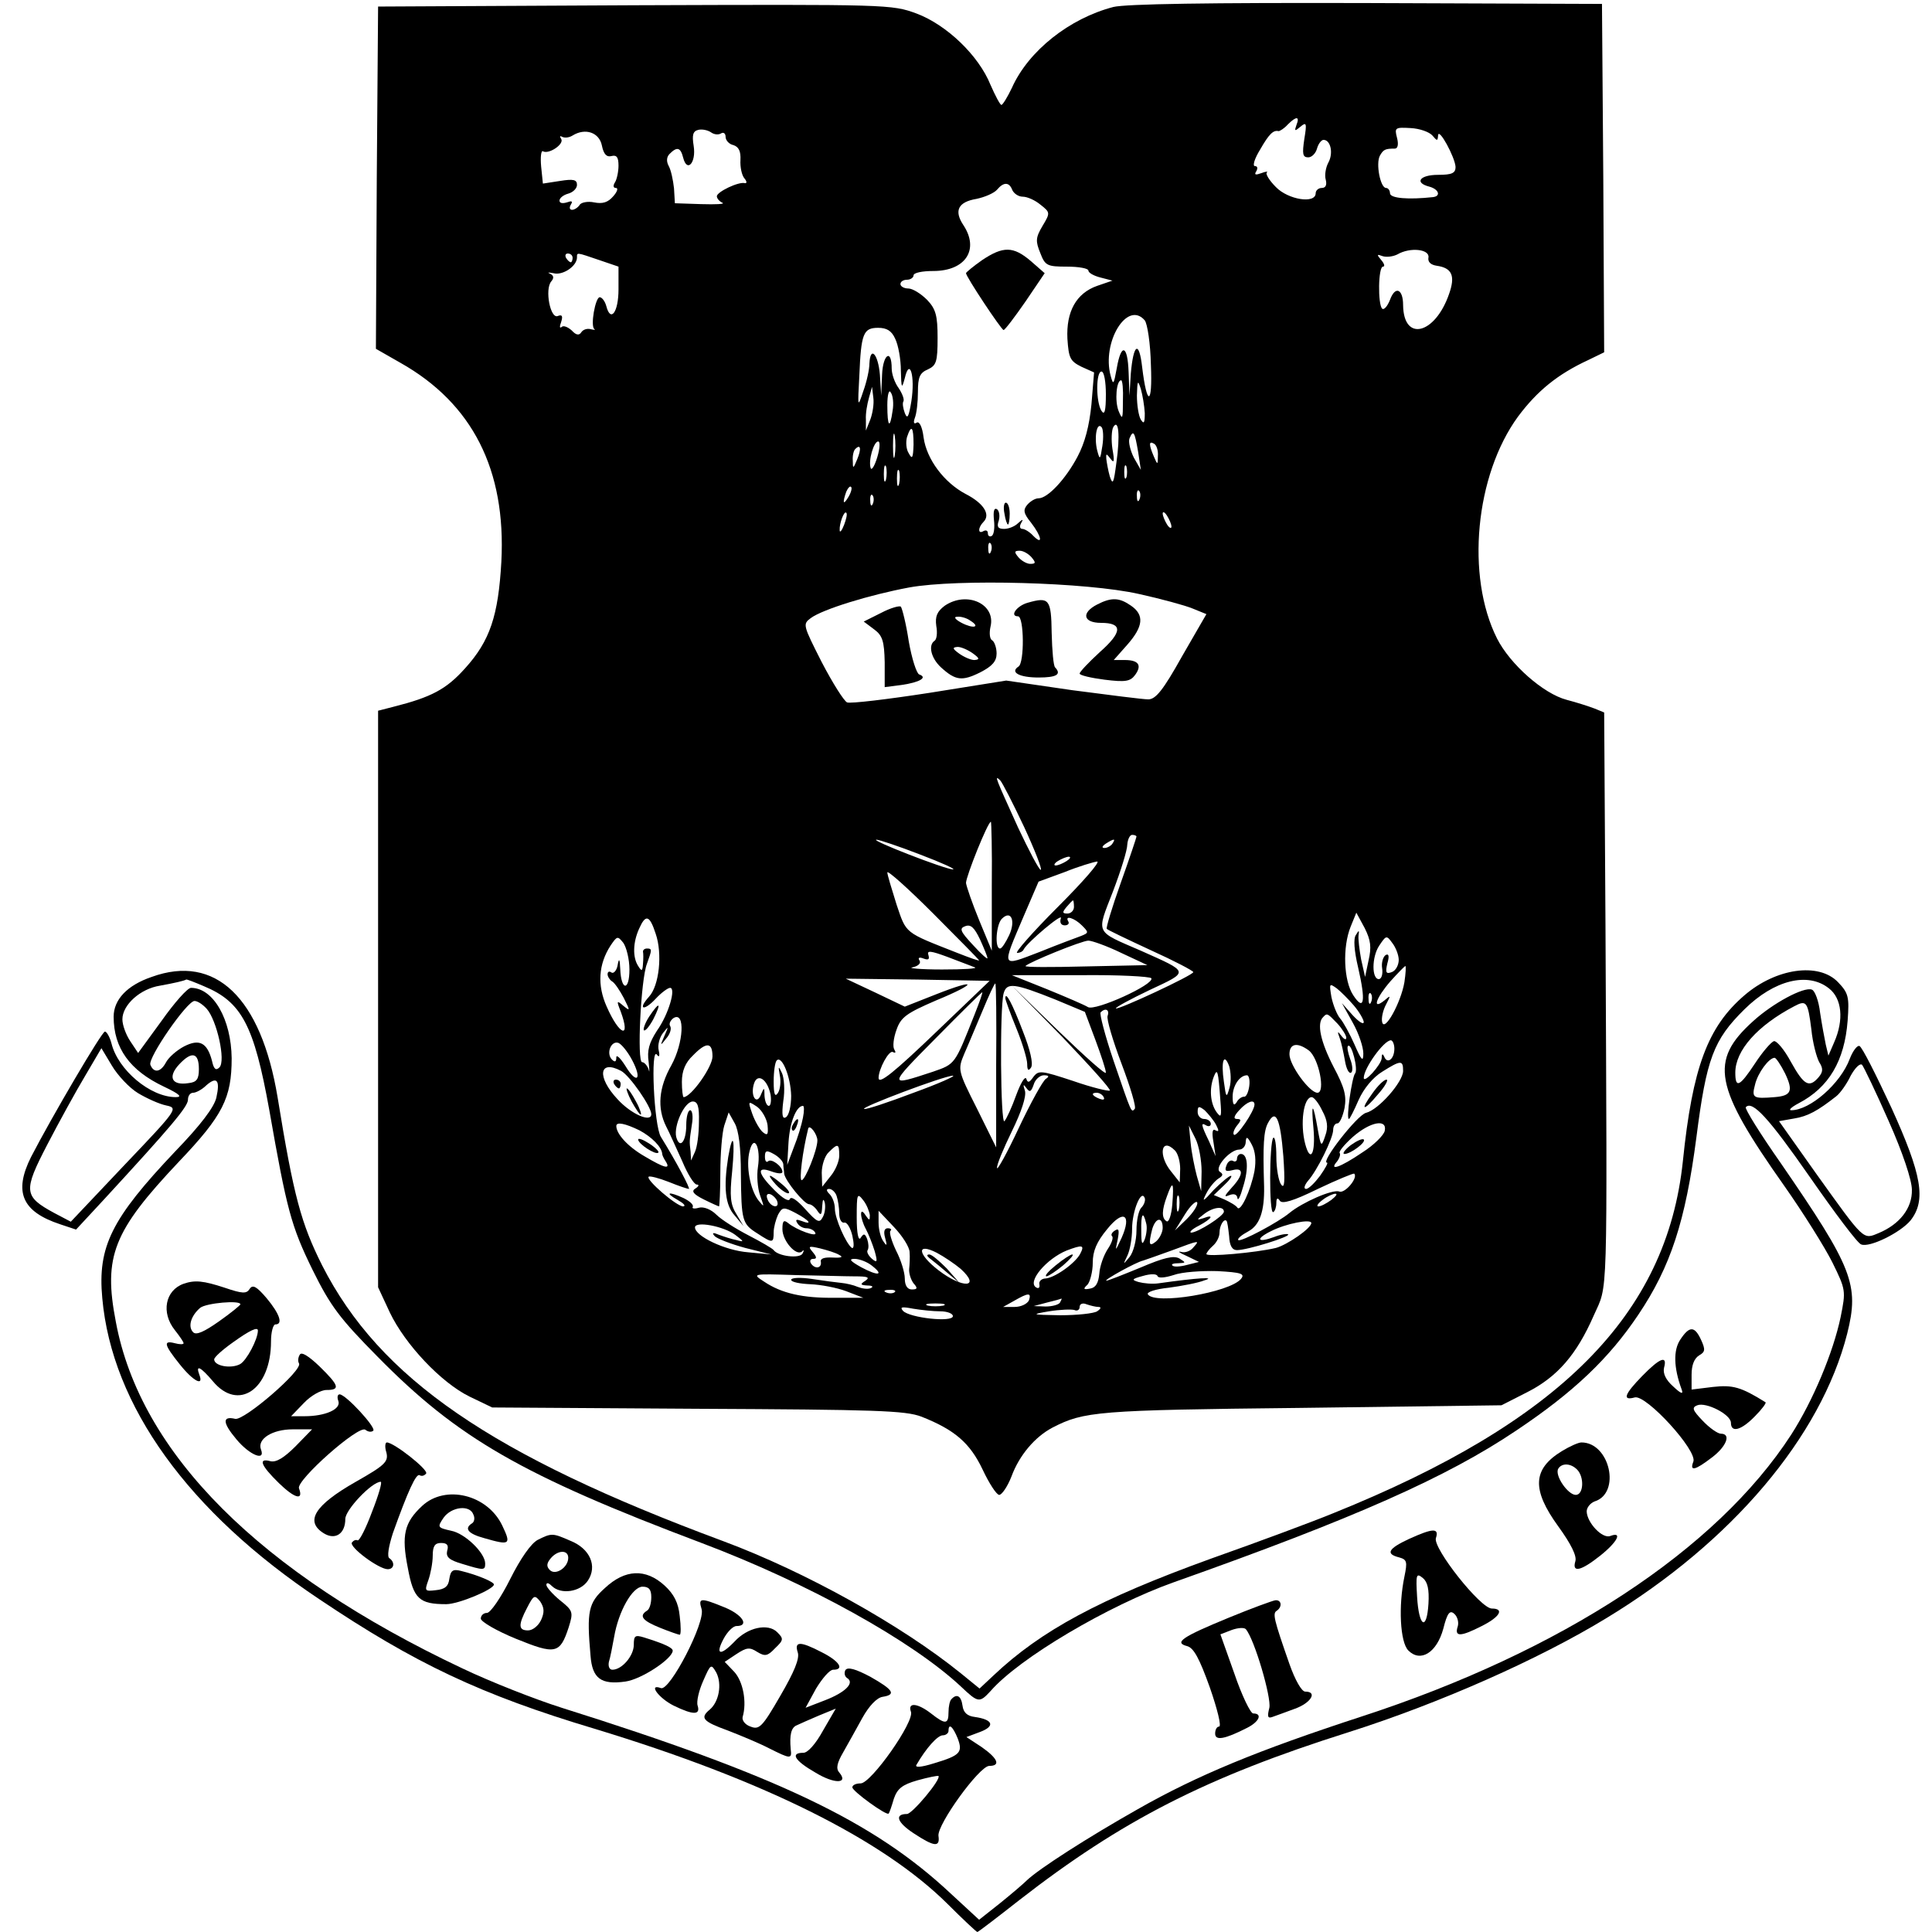 <?xml version="1.0" standalone="no"?>
<!DOCTYPE svg PUBLIC "-//W3C//DTD SVG 20010904//EN"
 "http://www.w3.org/TR/2001/REC-SVG-20010904/DTD/svg10.dtd">
<svg version="1.0" xmlns="http://www.w3.org/2000/svg"
 width="442pt" height="442pt" viewBox="0 0 442 442"
 preserveAspectRatio="xMidYMid meet">
<g transform="translate(0,442) scale(0.1,-0.1)"
fill="#000000" stroke="none">
<path d="M2547 4404 c-100 -26 -194 -100 -232 -185 -10 -21 -21 -39 -24 -39
-3 0 -14 21 -25 46 -27 67 -100 137 -169 163 -57 21 -65 21 -645 19 l-587 -3
-3 -391 -2 -392 56 -32 c165 -93 242 -245 231 -455 -7 -124 -26 -181 -83 -244
-43 -48 -77 -66 -164 -88 l-35 -9 0 -659 0 -660 27 -58 c35 -73 117 -160 182
-192 l52 -25 470 -3 c408 -2 475 -4 512 -18 76 -30 111 -60 140 -121 15 -32
32 -58 38 -58 6 0 19 19 28 42 18 49 54 91 94 112 72 37 101 40 567 45 l460 6
59 30 c69 35 113 86 152 175 33 75 31 8 27 893 l-3 487 -22 9 c-13 5 -41 14
-64 20 -53 14 -129 81 -159 140 -72 143 -50 374 48 508 44 59 91 97 160 129
l37 18 -2 398 -3 399 -538 2 c-362 1 -551 -2 -580 -9z m419 -270 c-5 -14 -4
-15 9 -4 14 12 15 8 9 -28 -5 -34 -4 -42 9 -42 8 0 17 9 20 20 3 11 10 20 15
20 16 0 23 -30 11 -52 -6 -11 -9 -29 -6 -39 3 -12 0 -19 -9 -19 -8 0 -14 -6
-14 -12 0 -25 -63 -15 -91 14 -15 15 -24 30 -21 33 4 3 -2 3 -12 -1 -14 -5
-17 -4 -12 4 4 7 3 12 -3 12 -6 0 -1 17 12 38 20 35 30 45 42 42 3 0 13 6 21
15 20 20 28 19 20 -1z m-1316 -19 c5 3 10 0 10 -8 0 -8 8 -17 18 -19 12 -4 17
-14 16 -34 -1 -16 3 -35 9 -42 6 -7 6 -12 1 -11 -14 4 -64 -20 -64 -30 0 -5 6
-12 13 -15 6 -3 -15 -4 -49 -3 l-60 2 -2 34 c-2 19 -7 42 -12 51 -6 11 -5 21
2 28 17 17 25 15 31 -9 9 -35 30 -11 24 27 -4 25 -2 34 11 37 9 2 22 -1 29 -6
7 -5 17 -6 23 -2z m1627 -5 c11 -13 12 -13 13 0 1 20 39 -50 40 -72 0 -14 -8
-18 -40 -18 -42 0 -55 -18 -20 -27 22 -6 27 -22 8 -24 -55 -6 -98 -3 -98 9 0
6 -4 12 -9 12 -13 0 -24 56 -14 74 8 14 12 16 34 16 7 0 9 10 5 25 -6 23 -4
24 31 22 21 -1 43 -9 50 -17z m-1900 -23 c4 -20 11 -27 22 -24 12 3 16 -3 16
-22 0 -14 -4 -32 -8 -38 -5 -8 -4 -13 2 -13 6 0 3 -9 -6 -19 -12 -14 -24 -18
-44 -14 -14 3 -30 0 -33 -6 -4 -6 -12 -11 -17 -11 -6 0 -7 5 -3 12 5 8 2 9 -9
5 -10 -3 -17 -2 -17 4 0 6 9 13 20 16 11 3 20 12 20 20 0 12 -8 14 -39 9 l-39
-6 -4 39 c-2 22 0 37 4 35 13 -8 49 16 42 28 -4 6 -3 8 2 5 6 -3 16 -2 24 3
29 18 61 7 67 -23z m939 -102 c4 -8 14 -15 24 -15 10 0 28 -8 40 -18 23 -18
23 -19 5 -49 -16 -27 -16 -35 -5 -62 11 -29 16 -31 61 -31 27 0 49 -4 49 -9 0
-5 12 -12 28 -16 l27 -7 -35 -12 c-48 -17 -71 -59 -68 -121 3 -44 6 -51 32
-64 l29 -13 -6 -73 c-5 -50 -15 -88 -32 -120 -27 -51 -68 -95 -89 -95 -8 0
-19 -7 -26 -15 -10 -12 -8 -20 9 -41 24 -31 28 -53 5 -30 -8 9 -20 16 -25 16
-6 0 -7 6 -3 13 6 10 4 10 -7 0 -7 -7 -21 -13 -32 -13 -14 0 -17 5 -12 19 3
11 1 22 -4 26 -7 4 -9 -5 -7 -25 2 -17 0 -33 -5 -36 -5 -3 -9 0 -9 6 0 6 -4 8
-10 5 -13 -8 -13 8 0 21 17 17 0 43 -41 64 -49 26 -89 79 -96 129 -3 25 -10
38 -16 34 -6 -4 -8 0 -4 11 4 10 7 36 7 59 0 34 4 44 23 52 19 9 22 17 22 72
0 51 -4 66 -24 87 -14 14 -33 26 -43 26 -10 0 -18 5 -18 10 0 6 7 10 15 10 8
0 15 5 15 10 0 6 20 10 45 10 74 0 106 49 69 105 -22 33 -12 53 30 60 19 4 40
13 47 21 15 18 28 18 35 -1z m952 -154 c-2 -10 5 -17 19 -19 35 -5 43 -23 28
-65 -32 -92 -104 -110 -105 -25 0 37 -18 45 -30 12 -6 -15 -14 -24 -18 -20
-10 10 -9 96 2 96 5 0 3 7 -4 15 -11 13 -10 14 3 9 9 -3 24 -1 34 4 29 17 74
12 71 -7z m-1958 -1 c0 -5 -2 -10 -4 -10 -3 0 -8 5 -11 10 -3 6 -1 10 4 10 6
0 11 -4 11 -10z m61 -5 l44 -15 0 -52 c0 -52 -18 -77 -28 -38 -3 11 -10 20
-15 20 -10 0 -22 -67 -12 -73 3 -2 -1 -2 -9 0 -8 2 -17 -1 -21 -7 -5 -8 -12
-7 -22 4 -9 8 -19 12 -23 8 -5 -4 -5 1 -1 12 4 13 2 17 -8 13 -17 -7 -30 61
-15 79 7 8 6 14 -3 18 -7 3 -3 3 8 1 21 -6 54 16 54 36 0 12 -2 12 51 -6z
m1248 -138 c6 -8 13 -53 14 -102 4 -93 -9 -96 -20 -5 -7 62 -20 54 -26 -15
l-3 -50 -2 53 c-2 63 -17 68 -27 10 -7 -38 -8 -40 -14 -18 -21 77 38 174 78
127z m-571 -42 c7 -14 13 -47 13 -73 1 -41 2 -43 9 -17 11 48 24 5 15 -53 -6
-36 -9 -42 -15 -27 -4 11 -6 23 -3 27 2 5 -3 18 -11 30 -9 12 -16 32 -16 45 0
46 -20 33 -22 -14 l-2 -48 -3 48 c-4 47 -22 67 -24 25 0 -13 -6 -41 -14 -63
-13 -39 -13 -38 -9 36 4 96 9 109 43 109 20 0 31 -7 39 -25z m482 -127 c0 -38
-3 -49 -10 -38 -13 20 -13 90 0 90 6 0 10 -24 10 -52z m39 -15 c0 -42 -1 -45
-10 -23 -9 23 -5 70 6 70 3 0 5 -21 4 -47z m50 -28 c0 -23 -2 -26 -9 -15 -5 8
-9 33 -9 55 1 35 2 37 9 15 4 -14 8 -38 9 -55z m-628 -15 l-10 -25 0 25 c-1
14 3 36 7 50 l7 25 3 -25 c2 -14 -2 -37 -7 -50z m51 20 c-6 -43 -12 -37 -12
13 0 25 4 37 8 29 5 -7 7 -26 4 -42z m480 -80 c-5 -33 -6 -33 -12 -10 -7 29
-1 65 10 53 4 -4 5 -24 2 -43z m32 -39 c-6 -46 -8 -52 -15 -31 -4 14 -7 32 -8
40 -1 13 0 13 10 0 8 -11 9 -5 4 23 -3 20 -2 43 2 50 12 20 16 -19 7 -82z
m-507 17 c-2 -13 -4 -3 -4 22 0 25 2 35 4 23 2 -13 2 -33 0 -45z m43 25 c-1
-31 -3 -35 -11 -20 -6 9 -7 26 -4 37 10 30 15 24 15 -17z m514 -18 l6 -40 -16
28 c-8 16 -13 36 -10 44 9 21 12 15 20 -32z m-597 -11 c-6 -20 -13 -31 -15
-25 -6 17 7 61 17 61 5 0 4 -16 -2 -36z m642 3 c0 -21 -1 -21 -9 -2 -12 28
-12 37 0 30 6 -3 10 -16 9 -28z m-688 -8 c-9 -22 -10 -22 -10 -3 -1 11 2 24 6
27 12 12 14 0 4 -24z m66 -46 c-3 -10 -5 -4 -5 12 0 17 2 24 5 18 2 -7 2 -21
0 -30z m550 5 c-3 -7 -5 -2 -5 12 0 14 2 19 5 13 2 -7 2 -19 0 -25z m-520 -15
c-3 -10 -5 -4 -5 12 0 17 2 24 5 18 2 -7 2 -21 0 -30z m-116 -30 c-12 -20 -14
-14 -5 12 4 9 9 14 11 11 3 -2 0 -13 -6 -23z m666 -5 c-3 -8 -6 -5 -6 6 -1 11
2 17 5 13 3 -3 4 -12 1 -19z m-610 -10 c-3 -8 -6 -5 -6 6 -1 11 2 17 5 13 3
-3 4 -12 1 -19z m-66 -49 c-5 -13 -10 -19 -10 -12 -1 15 10 45 15 40 3 -2 0
-15 -5 -28z m749 -4 c0 -5 -5 -3 -10 5 -5 8 -10 20 -10 25 0 6 5 3 10 -5 5 -8
10 -19 10 -25z m-413 -57 c-3 -8 -6 -5 -6 6 -1 11 2 17 5 13 3 -3 4 -12 1 -19z
m93 -13 c10 -12 10 -15 -3 -15 -8 0 -20 7 -27 15 -10 12 -10 15 3 15 8 0 20
-7 27 -15z m246 -84 c50 -11 105 -26 122 -33 l32 -13 -56 -97 c-43 -77 -60
-98 -77 -98 -12 0 -90 10 -174 21 l-151 22 -175 -28 c-97 -15 -181 -25 -189
-22 -7 3 -33 44 -58 92 -43 85 -44 87 -25 101 27 20 134 53 225 70 110 20 407
12 526 -15z m-263 -533 c25 -54 42 -98 38 -98 -4 0 -27 44 -52 97 -52 115 -55
121 -41 108 5 -5 30 -54 55 -107z m-74 -135 l0 -148 -29 70 c-16 39 -29 77
-30 85 0 15 50 140 57 140 1 0 3 -66 2 -147z m331 113 c0 -2 -16 -50 -36 -106
-20 -56 -34 -103 -32 -105 1 -2 47 -24 101 -49 53 -24 97 -47 97 -50 0 -7
-172 -87 -177 -83 -2 2 33 21 77 42 92 43 92 40 -20 90 -106 46 -102 37 -64
135 18 47 33 95 33 108 1 12 6 22 11 22 6 0 10 -2 10 -4z m-495 -41 c50 -19
83 -34 75 -34 -17 0 -190 67 -175 68 6 0 51 -15 100 -34z m440 25 c-3 -5 -12
-10 -18 -10 -7 0 -6 4 3 10 19 12 23 12 15 0z m-105 -40 c-8 -5 -19 -10 -25
-10 -5 0 -3 5 5 10 8 5 20 10 25 10 6 0 3 -5 -5 -10z m-20 -105 c-58 -58 -99
-105 -93 -105 6 0 13 3 15 8 8 16 91 86 85 71 -3 -9 0 -16 9 -16 7 0 11 4 8 9
-9 15 14 8 31 -9 16 -16 16 -17 -1 -24 -11 -4 -54 -20 -96 -37 -89 -34 -87
-38 -36 82 l34 79 60 22 c32 13 66 23 74 24 8 0 -32 -46 -90 -104z m-180 -122
c0 -2 -22 6 -50 17 -122 48 -116 43 -139 111 -11 35 -21 68 -21 73 0 6 47 -36
105 -94 58 -58 105 -106 105 -107z m217 122 c0 -8 -7 -15 -15 -15 -12 0 -12 3
-2 15 7 8 13 15 15 15 1 0 2 -7 2 -15z m-148 -64 c-8 -17 -17 -31 -21 -31 -13
0 -9 55 4 68 21 21 32 -4 17 -37z m822 -58 l-8 -38 -9 40 c-4 22 -7 47 -6 55
2 12 1 13 -6 1 -6 -8 -4 -36 5 -74 18 -78 14 -102 -11 -64 -22 33 -25 110 -6
157 l13 32 19 -35 c14 -28 16 -44 9 -74z m-1631 61 c16 -46 8 -119 -15 -144
-27 -30 -12 -34 15 -5 13 14 28 25 33 25 14 0 -3 -60 -30 -98 -18 -28 -23 -45
-19 -72 2 -19 2 -27 0 -17 -3 9 -10 17 -15 17 -12 0 -3 189 11 225 12 33 12
35 0 35 -5 0 -9 -3 -9 -7 1 -5 1 -17 0 -28 -1 -17 -3 -18 -11 -5 -13 20 -12
54 2 85 15 34 24 32 38 -11z m759 -56 c1 -4 -14 9 -33 30 -29 31 -32 38 -18
43 13 5 21 -3 34 -30 9 -20 17 -39 17 -43z m-819 -26 c0 -50 -19 -49 -21 1 -1
24 -3 26 -6 9 -2 -12 -9 -20 -14 -17 -5 4 -9 2 -9 -4 0 -5 5 -13 10 -16 6 -3
18 -21 27 -38 15 -30 15 -31 -1 -18 -15 13 -16 12 -6 -13 24 -65 -3 -55 -32
11 -22 49 -19 97 9 140 15 22 16 22 29 6 7 -10 14 -37 14 -61z m1760 22 c0
-12 -7 -25 -16 -28 -13 -5 -15 -1 -10 20 5 17 3 23 -4 19 -6 -4 -10 -18 -8
-30 2 -13 -1 -24 -7 -25 -17 -1 -17 50 0 76 16 24 17 25 30 7 8 -10 15 -28 15
-39z m-635 16 l60 -28 -142 -3 c-78 -2 -139 -2 -137 1 9 9 129 58 144 58 8 0
42 -12 75 -28z m-335 -33 c8 -3 -25 -5 -75 -5 -49 0 -80 3 -67 5 13 3 19 9 16
15 -5 7 -1 9 9 5 11 -4 14 -2 11 8 -4 11 5 10 43 -4 26 -10 55 -21 63 -24z
m983 -34 c-8 -47 -46 -116 -51 -91 -2 9 2 27 9 40 11 21 11 22 -4 9 -29 -23
-19 6 14 44 17 19 33 35 34 35 2 0 1 -17 -2 -37z m-579 9 c8 -14 -129 -76
-145 -66 -8 5 -50 23 -94 41 l-80 32 157 0 c86 1 159 -3 162 -7z m-488 -119
c-102 -98 -136 -125 -136 -109 0 20 24 65 33 59 6 -3 7 -1 3 6 -4 6 -2 26 5
45 10 29 23 38 90 67 97 40 96 52 0 14 l-71 -28 -67 32 -68 32 164 -2 165 -3
-118 -113z m133 -80 l0 -188 -44 89 c-44 87 -44 89 -29 125 9 20 27 64 42 99
14 34 27 62 29 62 2 0 3 -84 2 -187z m136 150 l67 -28 24 -64 c13 -35 24 -68
24 -75 0 -6 -48 37 -107 94 l-108 105 115 -117 c62 -65 112 -120 109 -123 -3
-2 -41 7 -84 22 -73 24 -79 25 -91 9 -9 -13 -13 -14 -16 -4 -3 7 -13 -10 -23
-37 -10 -28 -22 -54 -27 -60 -9 -10 -11 258 -2 292 7 26 24 24 119 -14z m682
-13 c12 -14 22 -31 23 -38 0 -7 -11 0 -25 15 l-25 28 25 -45 c14 -25 24 -56
24 -70 0 -20 -4 -17 -20 20 -11 25 -26 52 -33 60 -7 8 -16 30 -20 49 -5 31 -5
32 12 20 9 -7 27 -25 39 -39z m-867 -20 c-46 -116 -44 -114 -96 -132 -103 -34
-103 -34 6 76 57 58 106 106 107 106 2 0 -6 -22 -17 -50z m907 28 c-3 -8 -6
-5 -6 6 -1 11 2 17 5 13 3 -3 4 -12 1 -19z m-603 -32 c-3 -7 12 -57 32 -110
20 -53 34 -99 30 -103 -8 -8 -6 -14 -48 109 -20 59 -33 109 -30 112 11 11 21
6 16 -8z m-998 -113 c-29 -51 -33 -98 -12 -140 8 -15 24 -52 37 -80 12 -29 27
-53 33 -53 6 0 5 -4 -3 -9 -10 -6 -5 -13 19 -25 18 -9 34 -16 35 -16 1 0 3 35
3 78 0 42 4 91 9 107 l10 30 14 -25 c9 -16 14 -56 14 -115 1 -109 3 -115 38
-137 35 -23 37 -22 37 3 0 11 5 29 10 40 10 18 13 18 40 4 32 -17 41 -29 13
-18 -11 4 -14 3 -9 -5 4 -7 13 -12 21 -12 8 0 17 -4 20 -10 7 -12 -43 6 -62
22 -10 8 -13 5 -13 -14 0 -27 32 -63 45 -51 4 5 5 2 1 -5 -7 -12 -56 -6 -66 8
-3 4 -29 19 -58 34 -29 15 -62 36 -73 47 -12 12 -29 19 -40 16 -10 -3 -17 -2
-14 2 2 5 -7 13 -21 20 -35 16 -44 13 -14 -4 14 -8 20 -14 13 -15 -15 0 -86
61 -79 68 3 2 23 -3 46 -12 22 -9 43 -16 46 -16 4 0 -28 61 -64 119 -16 26
-24 209 -9 188 5 -7 7 -3 4 10 -3 12 2 30 10 40 13 16 13 16 3 -7 -10 -23 -10
-24 4 -6 9 10 13 23 9 29 -3 5 1 13 8 18 27 16 23 -57 -5 -108z m1524 95 c11
-12 20 -27 20 -32 0 -6 -5 -4 -11 4 -9 12 -10 11 -4 -5 4 -11 9 -35 12 -52 3
-18 9 -30 14 -27 4 2 4 16 -2 31 -5 14 -8 28 -5 30 8 8 24 -55 16 -63 -7 -9
-21 -104 -14 -104 2 0 12 20 22 43 12 27 33 52 54 65 43 27 48 27 48 2 0 -25
-56 -89 -85 -96 -20 -5 -105 -114 -89 -114 3 0 -4 -13 -16 -30 -12 -16 -26
-30 -32 -30 -6 0 -4 8 4 18 21 23 58 98 58 117 0 8 4 15 10 15 5 0 12 16 16
35 5 28 0 47 -25 94 -30 58 -39 100 -24 114 9 10 10 9 33 -15z m-1614 -83 c24
-45 11 -57 -15 -14 -12 19 -21 27 -21 20 0 -10 -3 -12 -10 -5 -14 14 -2 44 15
38 7 -3 21 -20 31 -39z m1744 26 c0 -24 -16 -36 -23 -19 -4 9 -6 7 -6 -3 -1
-15 -41 -59 -41 -45 0 22 46 86 62 86 4 0 8 -9 8 -19z m-1560 -18 c0 -24 -49
-93 -66 -93 -2 0 -4 16 -4 35 0 25 8 44 25 60 31 32 45 31 45 -2z m1364 14
c23 -17 39 -97 20 -97 -18 0 -64 63 -64 88 0 25 18 28 44 9z m-1184 -104 c0
-23 -5 -45 -12 -49 -8 -5 -10 5 -6 37 4 24 2 53 -3 64 -8 17 -9 17 -5 -5 3
-14 1 -32 -4 -40 -7 -11 -10 -4 -10 26 0 22 3 44 7 48 12 12 32 -38 33 -81z
m1003 19 c-7 -25 -8 -24 -13 13 -7 47 0 68 12 36 4 -13 5 -35 1 -49z m-1392
38 c20 -11 69 -82 69 -99 0 -20 -46 0 -77 34 -48 51 -43 92 8 65z m1371 -68
c3 -37 2 -41 -9 -26 -14 20 -17 53 -6 81 8 20 10 15 15 -55z m-1029 13 c2 -14
0 -25 -4 -25 -5 0 -9 10 -10 23 0 20 -1 20 -8 3 -10 -26 -25 -3 -16 25 8 25
31 10 38 -26z m327 5 c-58 -22 -109 -39 -113 -37 -10 3 183 76 203 76 8 0 -32
-18 -90 -39z m303 32 c-7 -4 -35 -55 -62 -112 -27 -58 -50 -99 -50 -92 -1 7
15 45 34 84 22 45 33 79 30 92 -5 15 -4 17 3 7 8 -11 11 -9 17 8 3 11 14 21
23 21 12 0 13 -3 5 -8z m465 -17 c-2 -14 -7 -25 -12 -24 -5 0 -13 -5 -17 -13
-6 -9 -9 -5 -9 13 0 25 16 49 33 49 4 0 7 -11 5 -25z m-333 -25 c3 -6 -1 -7
-9 -4 -18 7 -21 14 -7 14 6 0 13 -4 16 -10z m500 -31 c12 -22 14 -38 7 -57 -9
-27 -10 -26 -17 13 -11 64 -16 65 -10 3 5 -57 -7 -80 -19 -35 -12 46 -4 107
15 107 5 0 16 -14 24 -31z m-1426 -26 c0 -27 -4 -57 -9 -68 l-9 -20 -1 20 c-3
25 -3 23 3 63 3 17 1 32 -4 32 -5 0 -9 -15 -9 -34 0 -38 -15 -56 -23 -27 -6
26 19 81 38 81 11 0 15 -11 14 -47z m157 -7 c2 -22 0 -25 -11 -16 -7 6 -18 25
-24 42 -10 29 -10 30 11 16 11 -8 22 -27 24 -42z m1114 47 c0 -15 -41 -75 -47
-69 -3 3 0 12 7 21 10 12 10 15 0 15 -9 0 -7 7 5 20 18 20 35 26 35 13z
m-1033 -30 c-3 -16 -12 -46 -21 -68 l-15 -40 3 52 c3 46 18 83 33 83 3 0 3
-12 0 -27z m945 -16 c7 -14 7 -17 -1 -13 -7 5 -9 -4 -5 -26 l5 -33 -15 34
c-19 39 -19 44 -6 36 6 -3 10 -1 10 4 0 6 -7 11 -15 11 -8 0 -15 7 -15 16 0
14 3 14 16 4 8 -8 20 -22 26 -33z m154 -72 c4 -58 3 -76 -5 -65 -6 8 -11 37
-11 64 0 27 -3 46 -7 43 -9 -10 -10 -176 0 -170 4 2 7 12 7 21 0 11 3 13 8 5
5 -8 30 -1 87 27 44 21 81 36 83 35 10 -9 -21 -46 -34 -41 -15 6 -85 -25 -114
-49 -25 -21 -111 -67 -117 -62 -3 3 8 12 23 20 26 14 37 46 36 102 -3 96 -1
128 9 146 18 34 28 10 35 -76z m-1473 59 c28 -15 51 -38 52 -54 0 -3 4 -11 8
-17 12 -19 -2 -16 -49 12 -38 22 -64 51 -64 69 0 10 20 6 53 -10z m1705 -1
c-2 -10 -25 -33 -52 -50 -50 -34 -77 -43 -57 -20 6 8 8 16 6 19 -3 3 10 19 30
37 40 35 79 42 73 14z m-1298 -22 c0 -22 -28 -91 -36 -91 -6 0 2 66 15 118 3
11 21 -13 21 -27z m879 -71 l-1 -45 -10 35 c-5 19 -12 53 -14 75 l-4 40 15
-30 c8 -16 14 -50 14 -75z m121 1 c-9 -46 -32 -94 -39 -84 -3 5 -17 13 -30 19
l-24 10 23 22 c13 12 20 22 16 22 -4 0 -22 -15 -39 -32 -25 -28 -28 -29 -17
-8 7 14 20 29 28 34 10 6 11 10 3 15 -14 9 23 51 44 51 8 0 15 8 15 18 1 13 4
12 14 -7 8 -15 10 -36 6 -60z m-1136 9 c-3 -19 -1 -48 5 -65 10 -28 10 -28 -4
-11 -19 25 -29 79 -20 113 10 40 26 8 19 -37z m186 26 c0 -13 -9 -34 -20 -47
l-19 -24 -1 32 c0 17 7 39 16 47 21 21 24 20 24 -8z m768 12 c7 -7 12 -26 12
-42 l-1 -31 -19 24 c-31 37 -24 81 8 49z m-896 -31 c0 -7 2 -17 2 -22 2 -16
46 -70 57 -70 5 0 14 -7 19 -15 8 -12 10 -10 11 10 1 17 3 19 6 8 2 -10 0 -25
-5 -33 -7 -14 -13 -11 -40 19 -18 20 -32 30 -35 23 -2 -7 -16 1 -35 20 -39 39
-42 56 -7 43 14 -5 25 -6 25 -1 0 13 -26 32 -33 24 -4 -3 -7 1 -7 11 0 14 4
15 20 6 11 -6 21 -16 22 -23z m890 -92 c-2 -25 -8 -42 -13 -39 -12 7 -11 26 1
58 13 36 16 33 12 -19z m-768 19 c3 -9 6 -27 6 -40 0 -13 5 -23 12 -21 6 1 14
-13 18 -30 4 -18 4 -30 -1 -28 -13 9 -39 67 -39 90 0 11 -5 26 -12 33 -8 8 -8
12 -1 12 6 0 14 -7 17 -16z m-136 -12 c6 -18 -15 -14 -22 4 -4 10 -1 14 6 12
6 -2 14 -10 16 -16z m212 -32 c0 -13 -1 -13 -10 0 -14 22 -13 -6 1 -32 6 -11
15 -34 20 -50 7 -25 6 -28 -6 -18 -8 7 -13 16 -10 20 3 5 2 16 -1 25 -5 13 -8
14 -15 3 -5 -8 -9 10 -9 46 0 55 1 58 15 40 8 -10 14 -26 15 -34z m621 17 c-6
-6 -11 -29 -11 -52 0 -23 -7 -50 -16 -61 -15 -18 -15 -18 -5 3 6 12 11 40 11
62 0 40 21 92 29 70 2 -6 -2 -16 -8 -22z m86 -4 c-3 -10 -5 -4 -5 12 0 17 2
24 5 18 2 -7 2 -21 0 -30z m349 22 c-11 -8 -24 -15 -30 -15 -5 0 -1 7 10 15
10 8 24 14 29 14 6 0 1 -6 -9 -14z m-331 -44 l-27 -26 23 37 c13 21 26 32 28
27 2 -6 -9 -23 -24 -38z m85 17 c0 -10 -60 -48 -75 -48 -5 1 2 8 18 16 30 16
36 27 10 17 -16 -5 -16 -4 1 9 20 16 46 20 46 6z m-719 -93 c1 -11 0 -28 -1
-38 -1 -10 4 -25 10 -33 10 -11 9 -14 -4 -14 -10 0 -16 9 -16 25 0 14 -9 43
-20 64 -10 21 -16 41 -13 45 4 3 1 6 -6 6 -8 0 -10 -8 -6 -22 5 -18 4 -20 -4
-8 -6 8 -11 27 -11 43 l0 27 35 -37 c19 -20 36 -46 36 -58z m485 33 c-15 -32
-15 -32 -9 -4 4 21 3 27 -6 21 -7 -4 -10 -10 -7 -13 4 -3 -1 -17 -10 -30 -9
-14 -18 -39 -19 -56 -2 -21 -8 -32 -21 -34 -15 -3 -17 -1 -6 9 6 7 12 30 12
50 0 27 9 48 33 77 37 46 57 34 33 -20z m56 34 c3 -9 1 -26 -3 -37 -6 -15 -8
-11 -8 18 -1 40 4 48 11 19z m38 -11 c0 -10 -7 -24 -15 -31 -16 -13 -18 -8 -9
28 8 27 24 29 24 3z m152 -19 c1 -22 7 -32 18 -32 24 0 123 31 117 36 -2 2
-17 0 -32 -6 -38 -14 -44 -5 -8 13 35 18 93 29 93 19 0 -12 -55 -50 -81 -57
-46 -11 -159 -21 -159 -14 0 3 7 12 15 19 8 7 15 20 15 30 0 16 10 33 16 27 2
-2 4 -17 6 -35z m-1130 3 c21 -16 21 -17 3 -12 -11 2 -29 8 -40 12 -14 6 -17
5 -10 -3 6 -6 37 -18 70 -27 l60 -15 -53 5 c-53 4 -122 37 -122 57 0 15 65 3
92 -17z m1048 -29 c-6 -8 -19 -13 -28 -10 -9 2 -4 -2 12 -9 l29 -14 -28 -7
c-15 -4 -30 -5 -33 -1 -3 3 3 5 14 5 17 1 18 1 2 11 -13 7 -35 2 -89 -21 -39
-16 -74 -30 -78 -30 -7 1 69 43 84 46 6 2 35 12 65 23 67 25 65 24 50 7z
m-810 -17 c10 -5 5 -7 -15 -6 -19 1 -29 -2 -27 -10 2 -15 -14 -17 -23 -3 -3 6
-1 10 6 10 8 0 8 4 -2 16 -11 13 -9 14 17 8 16 -4 36 -10 44 -15z m278 -32
c47 -43 5 -46 -51 -3 -48 37 -51 64 -4 40 17 -9 42 -26 55 -37z m273 34 c-12
-22 -60 -56 -81 -56 -8 -1 -14 -7 -12 -14 1 -7 -2 -10 -8 -6 -20 13 24 65 70
84 37 14 42 13 31 -8z m-477 -26 c30 -23 15 -25 -24 -4 -25 14 -29 19 -15 19
11 0 29 -7 39 -15z m845 -31 c-26 -31 -198 -60 -213 -35 -3 5 18 12 48 15 30
4 67 11 82 17 27 8 -14 6 -106 -7 -14 -2 -34 0 -45 3 -17 5 -16 7 10 14 17 5
31 5 33 0 2 -6 18 -4 37 2 19 7 64 10 100 9 55 -3 64 -6 54 -18z m-884 6 c30
0 36 -2 25 -10 -13 -8 -12 -10 5 -11 11 0 14 -3 7 -6 -7 -3 -20 -1 -30 3 -9 4
-26 8 -37 9 -11 1 -41 5 -67 9 -27 4 -48 3 -48 -2 0 -5 20 -9 44 -10 24 -1 61
-8 82 -16 l39 -15 -65 0 c-73 -1 -122 10 -162 37 -28 18 -27 18 70 15 53 -1
115 -3 137 -3z m92 -36 c-3 -3 -12 -4 -19 -1 -8 3 -5 6 6 6 11 1 17 -2 13 -5z
m307 -19 c-4 -8 -18 -15 -33 -15 l-26 0 25 14 c33 19 40 19 34 1z m71 -5 c-3
-5 -18 -9 -33 -9 l-27 1 30 8 c17 4 31 8 33 9 2 0 0 -3 -3 -9z m-267 -7 c-10
-2 -26 -2 -35 0 -10 3 -2 5 17 5 19 0 27 -2 18 -5z m355 -3 c7 0 6 -4 -3 -10
-8 -5 -46 -9 -85 -9 -66 1 -67 2 -25 9 25 4 51 5 58 3 6 -3 12 0 12 7 0 7 7
10 16 6 9 -3 21 -6 27 -6z m-362 -10 c16 0 29 -5 29 -11 0 -15 -99 -4 -114 12
-8 9 -3 10 23 5 18 -3 46 -6 62 -6z"/>
<path d="M2247 3825 c-20 -14 -37 -28 -37 -30 0 -8 81 -130 86 -130 3 0 25 29
50 65 l44 65 -32 28 c-40 34 -63 34 -111 2z"/>
<path d="M2298 3245 c2 -14 6 -25 8 -25 2 0 4 11 4 25 0 14 -4 25 -9 25 -4 0
-6 -11 -3 -25z"/>
<path d="M2161 3034 c-17 -13 -22 -24 -19 -46 3 -16 1 -31 -4 -34 -15 -10 -8
-40 15 -61 33 -30 48 -32 90 -11 27 14 37 25 37 43 0 13 -5 27 -10 30 -6 3 -7
17 -4 31 13 52 -54 83 -105 48z m59 -34 c24 -15 7 -19 -20 -5 -15 8 -19 14
-10 14 8 1 22 -3 30 -9z m6 -75 c15 -11 16 -14 3 -15 -8 0 -24 7 -35 15 -15
11 -16 14 -3 15 8 0 24 -7 35 -15z"/>
<path d="M2351 3041 c-25 -7 -42 -31 -22 -31 14 0 15 -107 1 -115 -20 -13 2
-25 46 -25 41 0 53 7 38 23 -4 3 -7 39 -8 79 -1 78 -6 83 -55 69z"/>
<path d="M2510 3037 c-37 -19 -32 -42 9 -42 50 0 49 -21 -3 -67 -25 -23 -46
-45 -46 -49 0 -4 26 -10 57 -14 48 -6 59 -4 70 11 16 22 8 34 -24 34 l-25 0
31 35 c37 42 39 68 9 89 -27 19 -45 20 -78 3z"/>
<path d="M2016 3018 l-40 -20 24 -18 c19 -14 23 -27 24 -75 l0 -57 39 5 c41 6
60 17 40 24 -6 2 -17 36 -24 76 -6 40 -15 75 -18 79 -3 3 -24 -3 -45 -14z"/>
<path d="M1485 2094 c-9 -14 -14 -28 -12 -31 3 -3 13 9 22 26 19 38 14 41 -10
5z"/>
<path d="M2300 2136 c0 -3 11 -34 25 -68 14 -34 25 -71 25 -82 0 -15 3 -17 9
-8 5 9 -2 40 -19 83 -24 63 -40 93 -40 75z"/>
<path d="M1666 1773 c-11 -70 -7 -110 15 -134 l20 -24 -16 27 c-14 22 -16 41
-10 98 7 74 2 96 -9 33z"/>
<path d="M3140 1919 c-30 -41 -21 -43 13 -2 16 18 24 33 19 33 -6 0 -20 -14
-32 -31z"/>
<path d="M1405 1940 c3 -5 8 -10 11 -10 2 0 4 5 4 10 0 6 -5 10 -11 10 -5 0
-7 -4 -4 -10z"/>
<path d="M1445 1900 c9 -16 18 -30 21 -30 2 0 -2 14 -11 30 -9 17 -18 30 -21
30 -2 0 2 -13 11 -30z"/>
<path d="M1815 1849 c-4 -6 -5 -12 -2 -15 2 -3 7 2 10 11 7 17 1 20 -8 4z"/>
<path d="M1460 1813 c0 -10 40 -36 46 -30 3 2 -7 12 -21 21 -14 9 -25 13 -25
9z"/>
<path d="M3090 1800 c-14 -11 -20 -20 -14 -20 14 0 50 27 44 33 -3 3 -16 -3
-30 -13z"/>
<path d="M2830 1769 c0 -5 -4 -8 -9 -5 -5 3 -12 -1 -15 -10 -5 -13 -2 -15 14
-11 26 7 25 -11 -2 -40 -17 -19 -19 -23 -5 -17 11 4 17 1 18 -7 1 -8 7 4 13
26 13 41 11 75 -5 75 -5 0 -9 -5 -9 -11z"/>
<path d="M1775 1710 c10 -11 23 -20 28 -20 6 0 0 9 -13 20 -13 11 -25 20 -28
20 -3 0 3 -9 13 -20z"/>
<path d="M2126 1542 c5 -4 23 -18 39 -32 l30 -25 -29 33 c-17 17 -34 32 -40
32 -6 0 -6 -3 0 -8z"/>
<path d="M2415 1525 c-16 -13 -26 -24 -21 -25 4 0 21 11 38 25 16 14 26 25 21
25 -4 0 -21 -11 -38 -25z"/>
<path d="M347 2185 c-56 -19 -87 -52 -87 -91 0 -72 37 -123 115 -160 36 -17
43 -24 27 -24 -58 0 -132 62 -147 123 -4 15 -11 27 -15 27 -7 0 -122 -196
-169 -287 -40 -80 -21 -125 67 -154 l36 -12 64 69 c151 164 192 212 192 228 0
9 5 16 12 16 6 0 20 7 30 17 24 21 32 12 23 -28 -5 -22 -36 -63 -94 -123 -146
-154 -178 -218 -167 -336 22 -246 197 -489 497 -689 219 -147 369 -218 629
-296 386 -117 659 -253 808 -401 35 -35 66 -64 68 -64 2 0 45 33 96 73 234
182 427 281 753 384 208 66 436 167 590 261 287 174 491 415 551 651 28 112
13 150 -152 390 -47 67 -83 125 -80 128 15 16 52 -24 146 -159 57 -82 110
-153 118 -155 19 -8 90 27 113 55 36 46 26 104 -44 258 -35 75 -67 139 -73
141 -5 2 -15 -11 -22 -29 -21 -57 -91 -118 -134 -118 -7 0 0 7 17 16 69 36
105 97 112 189 4 54 2 63 -22 88 -44 46 -142 32 -214 -30 -84 -72 -119 -165
-141 -380 -37 -351 -281 -596 -800 -805 -41 -17 -167 -64 -280 -104 -254 -92
-388 -164 -497 -267 l-32 -30 -43 35 c-136 110 -355 232 -543 302 -531 197
-786 372 -918 631 -48 96 -65 157 -102 385 -38 228 -142 328 -288 275z m119
-21 c87 -36 115 -89 150 -283 40 -228 50 -266 99 -366 41 -83 62 -111 149
-199 183 -186 330 -271 741 -426 244 -92 482 -224 594 -329 39 -37 42 -37 67
-10 66 76 270 196 419 249 412 146 625 240 785 348 130 87 211 164 278 264 74
110 108 214 133 406 23 180 39 223 110 293 68 67 145 86 193 48 30 -23 35 -72
12 -124 l-13 -30 -6 25 c-3 14 -9 47 -13 73 -3 27 -12 51 -19 53 -18 7 -89
-31 -134 -72 -101 -91 -90 -149 71 -377 43 -61 93 -141 110 -175 31 -63 31
-65 19 -125 -17 -81 -63 -191 -113 -269 -171 -264 -525 -496 -983 -645 -236
-77 -375 -134 -512 -212 -115 -65 -227 -137 -254 -163 -8 -8 -35 -31 -61 -52
l-48 -38 -65 60 c-175 164 -394 269 -890 425 -60 19 -162 59 -227 90 -464 219
-737 492 -793 793 -29 150 -6 207 144 366 101 106 121 146 121 237 -1 89 -42
161 -93 161 -8 0 -38 -34 -67 -75 l-54 -74 -18 27 c-10 15 -18 37 -18 50 0 33
41 70 86 77 33 6 55 11 60 14 1 1 19 -6 40 -15z m7 -52 c23 -26 44 -119 29
-134 -8 -8 -13 -4 -17 15 -11 42 -29 51 -64 33 -17 -9 -35 -25 -41 -36 -12
-23 -28 -26 -36 -6 -6 16 84 146 101 146 7 0 19 -8 28 -18z m3671 -47 c3 -31
12 -64 18 -75 9 -14 9 -22 -1 -34 -22 -26 -34 -19 -64 35 -15 28 -33 49 -39
47 -7 -3 -26 -25 -43 -51 -35 -53 -45 -58 -45 -21 0 51 51 108 135 152 28 15
31 10 39 -53z m-3828 -146 c20 -12 49 -25 64 -28 28 -6 27 -8 -95 -136 l-123
-130 -38 20 c-70 38 -71 50 -16 156 27 52 66 123 87 158 l37 63 24 -40 c13
-22 40 -51 60 -63z m139 55 c0 -23 -5 -30 -24 -32 -38 -6 -48 14 -21 43 29 31
45 27 45 -11z m3629 -10 c19 -40 14 -51 -24 -54 -49 -4 -53 -2 -45 28 6 27 32
62 45 62 3 0 14 -16 24 -36z m237 -109 c32 -72 53 -135 53 -157 1 -42 -28 -79
-76 -99 -36 -15 -32 -19 -143 136 l-85 120 34 6 c32 5 55 18 97 51 9 7 24 28
33 47 10 18 21 29 26 25 4 -5 32 -63 61 -129z"/>
<path d="M420 1483 c-42 -15 -52 -66 -20 -106 11 -14 20 -27 20 -30 0 -3 -9
-3 -20 0 -27 7 -25 -3 11 -48 31 -39 56 -52 45 -24 -9 24 3 18 31 -15 58 -70
133 -19 133 91 0 22 5 39 10 39 18 0 10 24 -20 60 -23 27 -32 32 -39 21 -7
-11 -16 -11 -57 3 -49 16 -68 18 -94 9z m130 -47 c0 -2 -22 -20 -49 -39 -34
-24 -52 -32 -59 -25 -13 13 -5 38 16 56 14 11 92 18 92 8z m40 -60 c0 -20 -26
-69 -41 -77 -21 -11 -59 -4 -59 11 0 5 19 22 43 39 39 28 57 36 57 27z"/>
<path d="M3844 1355 c-16 -24 -15 -64 3 -113 5 -13 -1 -11 -19 6 -17 15 -24
30 -21 43 8 29 -9 23 -50 -19 -41 -42 -46 -57 -17 -49 26 7 144 -122 134 -147
-9 -23 4 -20 43 10 33 25 44 54 20 54 -7 0 -26 13 -42 30 -23 24 -25 30 -12
35 20 8 77 -21 77 -40 0 -24 24 -17 55 15 16 16 27 31 24 32 -56 35 -75 40
-120 35 l-49 -6 0 34 c0 22 6 37 17 44 14 8 15 13 5 35 -15 33 -27 33 -48 1z"/>
<path d="M686 1321 c-4 -6 -5 -15 -2 -20 10 -15 -126 -132 -146 -127 -30 7
-29 -9 3 -47 30 -36 67 -51 56 -23 -9 24 26 46 73 46 l44 0 -38 -39 c-26 -26
-44 -37 -57 -34 -29 8 -23 -9 19 -50 36 -35 57 -41 46 -12 -7 18 137 146 152
134 6 -5 14 -6 18 -2 7 7 -63 83 -77 83 -5 0 -6 -7 -3 -15 7 -19 -30 -35 -77
-35 l-31 0 29 30 c16 17 39 30 52 30 32 0 29 10 -16 54 -24 23 -41 34 -45 27z"/>
<path d="M884 1097 c5 -21 -3 -29 -70 -67 -95 -54 -117 -91 -73 -118 26 -16
49 -1 49 33 0 21 61 85 81 85 4 0 -5 -31 -20 -69 -14 -38 -29 -67 -33 -65 -4
2 -9 0 -13 -5 -6 -11 62 -61 82 -61 15 0 17 16 4 25 -6 3 -2 27 8 58 34 95 53
137 61 132 5 -3 11 -1 15 4 5 9 -74 71 -90 71 -4 0 -5 -11 -1 -23z"/>
<path d="M3573 1100 c-67 -41 -69 -88 -8 -172 29 -40 43 -68 39 -80 -8 -27 13
-22 57 13 39 31 52 56 23 45 -18 -7 -53 30 -54 56 0 9 8 19 18 23 61 19 35
135 -30 135 -7 0 -27 -9 -45 -20z m35 -42 c17 -17 15 -58 -3 -58 -18 0 -49 45
-40 60 8 13 28 13 43 -2z"/>
<path d="M966 975 c-41 -38 -48 -67 -33 -142 13 -71 26 -83 88 -83 28 0 109
34 109 45 0 6 -38 22 -75 31 -19 5 -24 1 -27 -18 -2 -17 -10 -24 -31 -26 -25
-3 -26 -2 -17 23 5 14 10 40 10 56 0 22 5 29 19 29 14 0 18 -5 14 -18 -3 -14
4 -21 35 -30 49 -15 52 -15 52 1 0 24 -46 69 -78 75 -31 7 -32 8 -17 30 18 25
60 30 68 7 4 -8 2 -17 -3 -20 -19 -12 -9 -24 28 -34 59 -17 62 -15 41 29 -34
71 -130 94 -183 45z"/>
<path d="M3223 899 c-47 -22 -54 -34 -22 -42 18 -5 19 -10 12 -44 -14 -67 -10
-150 9 -169 28 -28 65 -5 80 50 9 36 15 43 25 34 7 -6 11 -19 8 -29 -8 -24 6
-24 55 1 42 21 52 40 23 40 -26 0 -135 138 -128 161 8 24 -7 23 -62 -2z m45
-148 c-4 -64 -22 -53 -26 16 -3 51 -2 55 13 43 11 -9 15 -26 13 -59z"/>
<path d="M1230 897 c-15 -8 -39 -42 -63 -90 -21 -42 -45 -77 -53 -77 -8 0 -14
-6 -14 -13 0 -7 36 -28 80 -46 91 -37 101 -35 121 26 11 35 10 38 -20 62 -17
14 -31 30 -31 35 0 6 5 5 12 -2 21 -21 66 -14 83 12 22 33 5 73 -40 91 -41 18
-43 18 -75 2z m70 -41 c0 -22 -29 -41 -42 -28 -8 8 -8 15 2 27 16 19 40 20 40
1z m-62 -142 c-6 -13 -19 -24 -30 -24 -22 0 -23 12 -2 52 15 29 17 30 30 14 9
-14 10 -24 2 -42z"/>
<path d="M1384 787 c-38 -34 -42 -53 -33 -155 4 -52 24 -67 80 -59 36 5 106
51 108 70 1 7 -18 16 -66 31 -20 6 -23 4 -23 -17 0 -25 -27 -57 -49 -57 -7 0
-10 8 -8 18 3 9 8 35 12 57 10 59 42 115 65 115 15 0 20 -7 20 -24 0 -14 -4
-28 -10 -31 -19 -12 -10 -23 30 -39 22 -9 43 -16 45 -16 3 0 3 19 0 43 -3 30
-13 50 -35 70 -43 39 -90 37 -136 -6z"/>
<path d="M1605 739 c10 -29 -73 -189 -93 -181 -30 11 -5 -23 29 -40 45 -22 62
-22 55 0 -3 9 3 35 13 57 17 39 18 39 30 18 13 -26 6 -66 -15 -84 -23 -19 -17
-27 41 -48 31 -12 74 -30 95 -41 48 -24 52 -25 49 -2 -3 33 1 50 14 55 6 3 29
13 50 22 l39 16 -29 -50 c-17 -31 -35 -51 -45 -51 -31 0 -20 -18 27 -45 44
-27 77 -26 55 0 -8 9 -5 22 9 46 11 19 30 54 44 79 15 27 33 46 46 48 32 5 25
16 -28 46 -34 18 -52 23 -57 15 -3 -6 -2 -14 4 -18 18 -11 -4 -33 -51 -51
l-44 -17 24 44 c14 23 31 43 39 43 27 0 14 20 -26 40 -50 26 -63 25 -55 0 5
-14 -8 -45 -40 -100 -41 -71 -48 -78 -68 -70 -12 4 -20 14 -18 22 10 34 1 81
-19 103 l-22 23 27 18 c23 15 30 16 47 5 18 -11 24 -10 41 8 20 19 20 22 5 37
-21 21 -68 11 -98 -22 -32 -33 -44 -30 -25 6 9 17 22 30 30 30 30 0 14 26 -28
43 -54 22 -60 22 -52 -4z"/>
<path d="M2811 719 c-107 -44 -126 -57 -95 -65 15 -4 28 -28 52 -95 17 -49 27
-89 21 -89 -5 0 -9 -7 -9 -16 0 -17 22 -13 73 13 28 14 36 33 14 33 -6 0 -26
41 -43 91 l-32 90 26 10 c14 5 28 6 32 2 20 -23 59 -157 54 -180 -5 -20 -4
-25 7 -21 8 3 31 11 52 19 36 13 52 39 23 39 -8 0 -23 26 -36 63 -36 103 -39
116 -29 122 13 9 11 25 -3 24 -7 -1 -56 -19 -107 -40z"/>
<path d="M2177 533 c-4 -3 -7 -17 -7 -30 0 -28 -7 -29 -40 -3 -31 24 -54 26
-46 4 9 -22 -91 -164 -115 -164 -11 0 -19 -4 -19 -9 0 -9 79 -66 83 -60 2 2 7
17 12 34 8 23 19 32 54 42 25 7 46 11 48 10 7 -7 -60 -87 -72 -87 -29 0 -23
-19 15 -44 47 -31 61 -33 57 -6 -3 26 93 159 116 160 27 0 20 17 -17 43 l-35
23 32 12 c34 13 29 28 -13 34 -17 2 -26 10 -28 26 -3 22 -13 28 -25 15z m14
-90 c12 -32 6 -39 -54 -57 -32 -10 -45 -10 -40 -3 22 38 48 67 60 67 7 0 13 5
13 10 0 19 10 10 21 -17z"/>
</g>
</svg>
